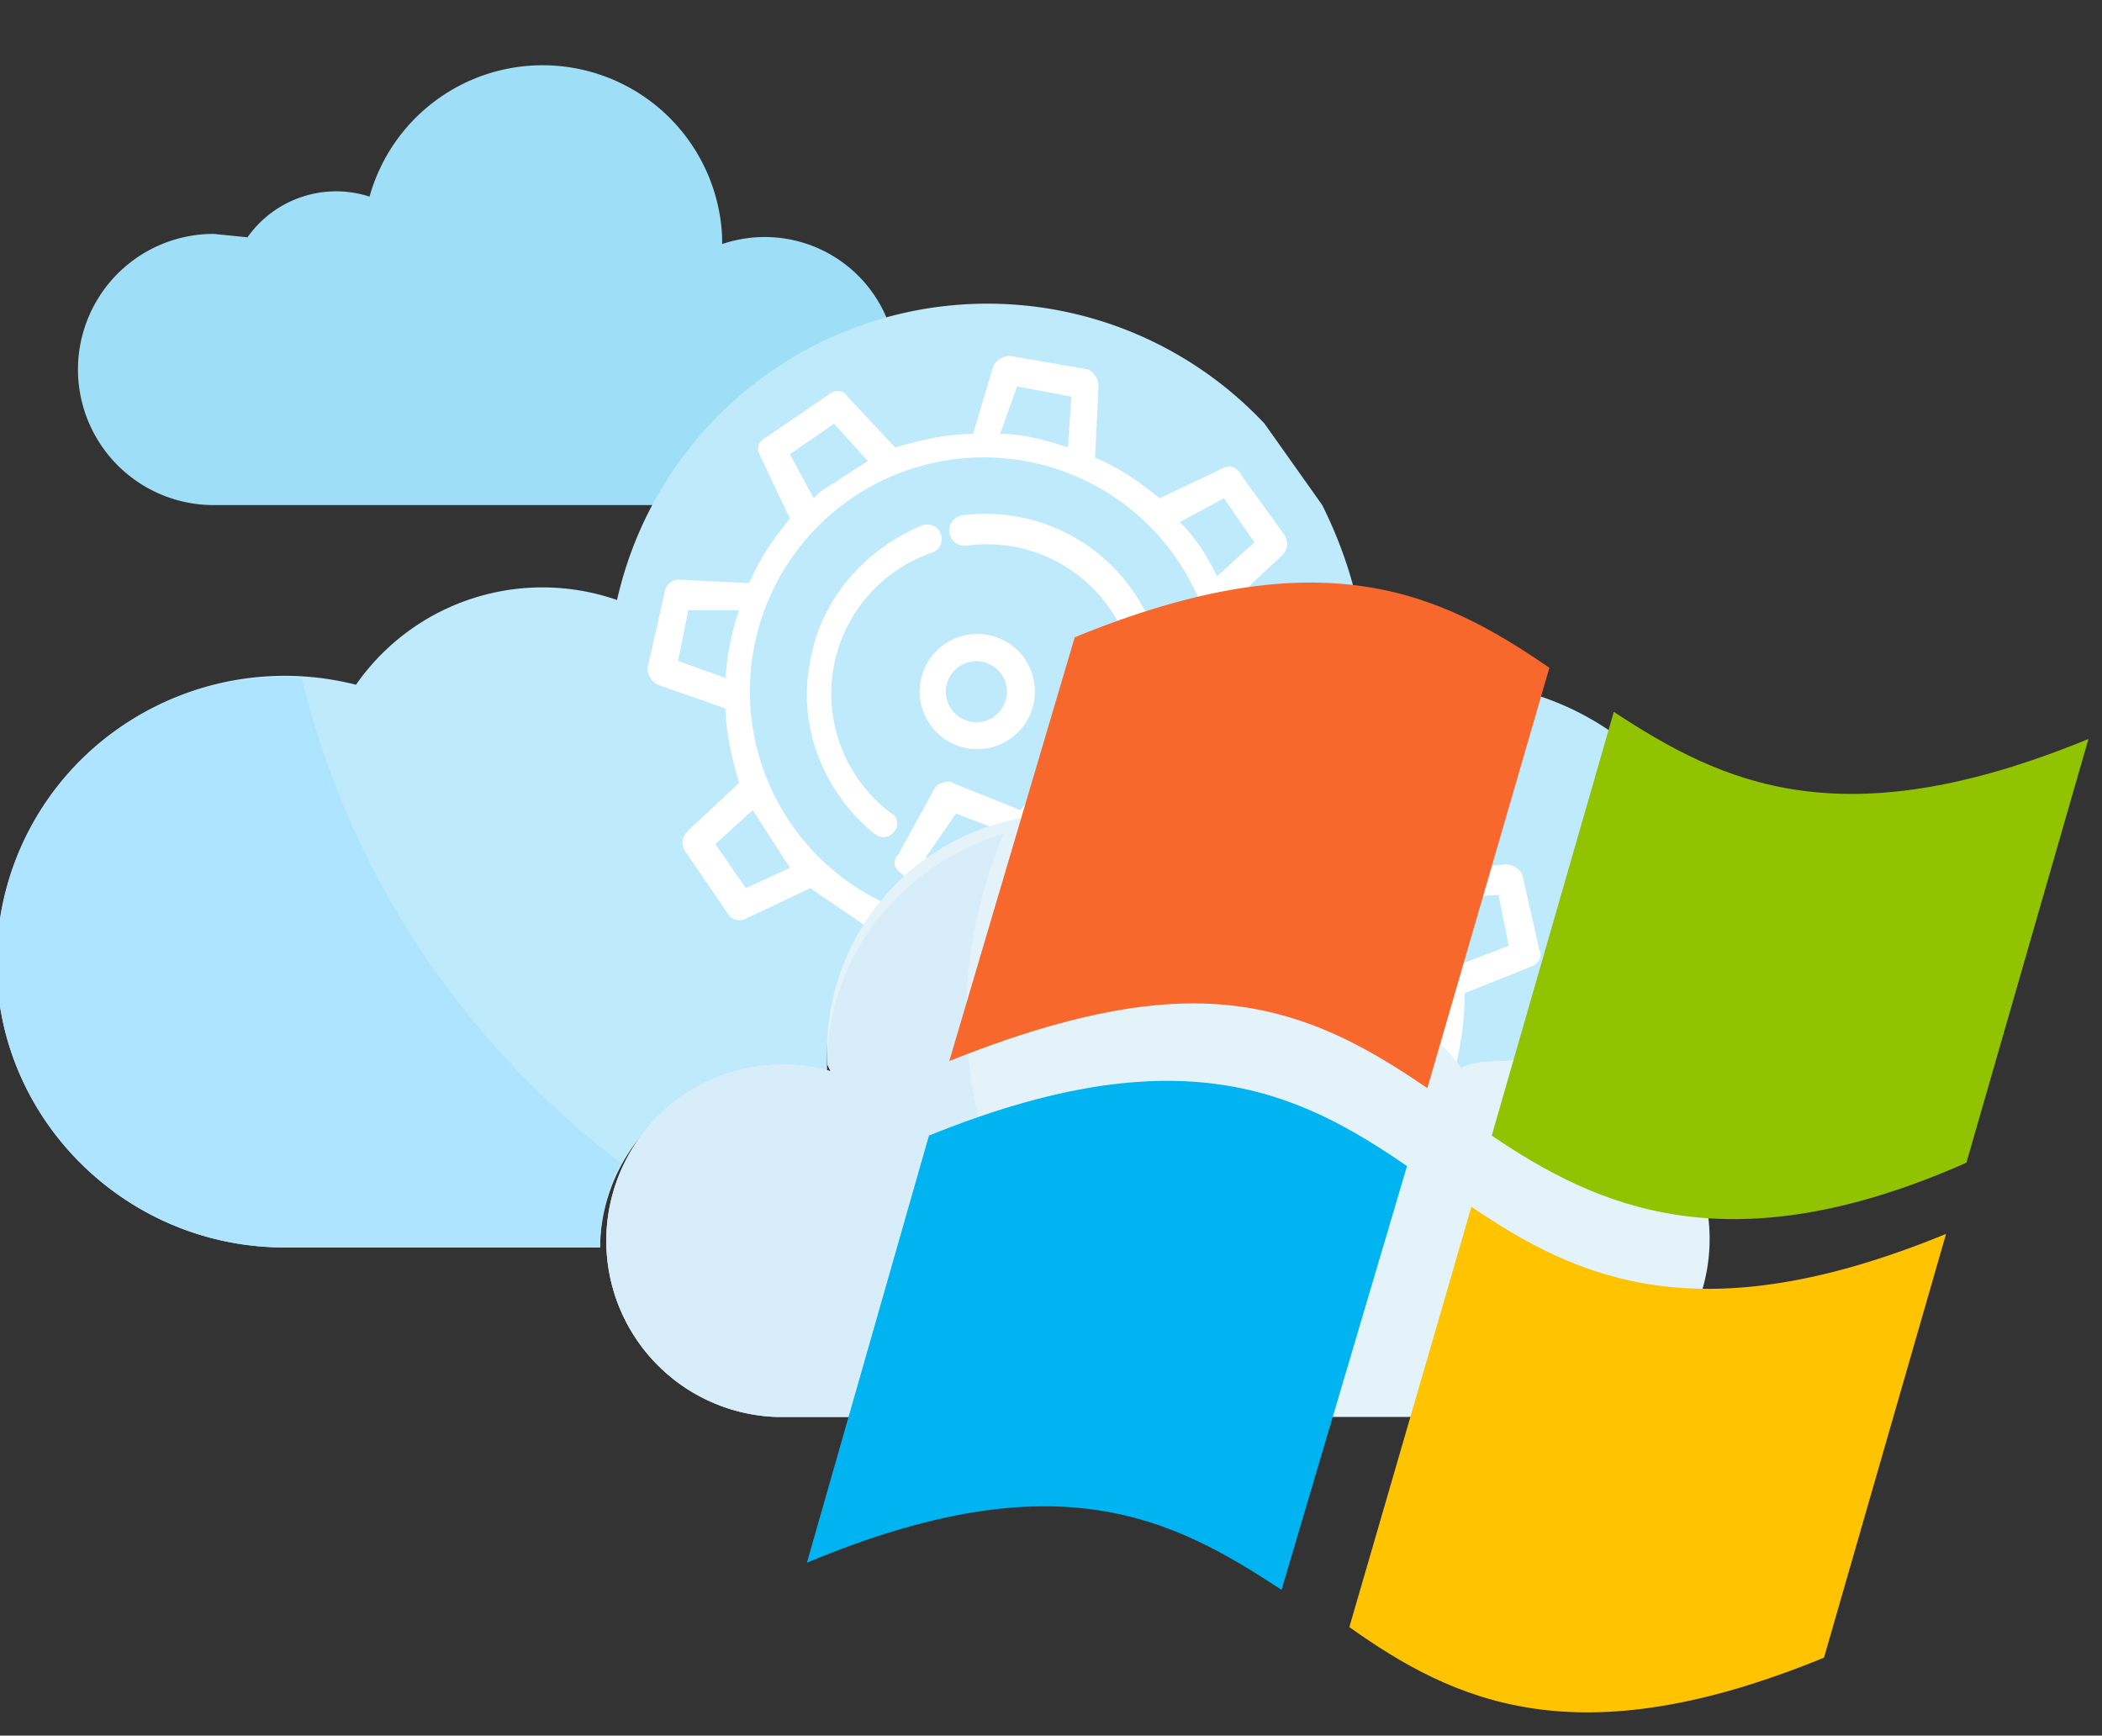 <svg version="1" xmlns="http://www.w3.org/2000/svg" width="620" height="512"><rect width="100%" height="100%" fill="#333333" stroke="none"/><path fill="#9FDEF7" d="M155 149h39c14-26 38-46 68-54a39 39 0 0 0-49-23v-2a53 53 0 0 0-104-12 32 32 0 0 0-36 12l-10-1a40 40 0 0 0 0 80h63"/><path fill="#BEEAFC" d="M373 125a112 112 0 0 0-191 52 67 67 0 0 0-77 25A85 85 0 0 0-1 284c0 46 38 84 85 84h93a52 52 0 0 1 68-49l-1-3a70 70 0 0 1 139-15 42 42 0 0 1 48 16 53 53 0 0 1 59 24c13-15 21-35 21-56a83 83 0 0 0-108-80v-4c0-18-5-36-13-52"/><path fill="#AEE4FF" d="M89 200a84 84 0 0 0-90 84c0 46 38 84 85 84h93c0-9 2-17 6-25-46-35-80-85-94-143z"/><path fill="#FFF" d="M341 188a53 53 0 0 0-57-36 4 4 0 1 0 1 9 44 44 0 0 1 48 30 4 4 0 1 0 8-3zM263 240a44 44 0 0 1 12-77 4 4 0 0 0-3-8c-17 7-30 22-33 40-4 19 4 39 19 51a4 4 0 0 0 6-1c1-1 1-4-1-5z"/><path fill="#FFF" d="M294 188a17 17 0 1 0-6 33 17 17 0 0 0 6-33zm-5 25a9 9 0 1 1 3-17 9 9 0 0 1-3 17z"/><path fill="#FFF" d="M379 205l-12-5c0-7-1-15-4-22l15-14c2-2 2-4 1-6l-13-18c-1-2-3-3-5-2l-19 9c-6-5-12-9-19-12l1-21c0-2-1-4-3-5l-23-4c-2 0-4 1-5 3l-6 20c-8 0-16 2-23 4l-14-15c-1-2-4-2-5-1l-19 13c-2 1-3 3-2 5l9 19c-5 6-9 12-12 19l-21-1c-2 0-4 2-4 4l-5 22c0 2 1 4 3 5l20 7c0 7 2 15 4 22l-15 14c-2 2-2 4-1 6l13 19a4 4 0 0 0 5 1l19-9 19 13v16a4 4 0 0 0 8 1v-14l7 1a4 4 0 0 0 1-8 69 69 0 1 1 85-62 4 4 0 0 0 8 1v-1l10 3a4 4 0 0 0 2-7zm-165-5l-14-5 3-15h15a77 77 0 0 0-4 20zm19 56l-13 6-9-13 11-10 11 17zm9-111l-2 2-7-13 13-9 10 11-14 9zm53-17l5-14 16 3-1 15c-6-2-13-4-20-4zm53 26l13-7 9 13-11 10c-3-6-6-11-11-16z"/><path fill="#FFF" d="M404 274a4 4 0 0 0-7 3c5 13 4 27-4 39a45 45 0 1 1-2-49 4 4 0 1 0 7-5c-4-6-9-10-16-14a53 53 0 1 0 22 26z"/><path fill="#FFF" d="M364 279a17 17 0 0 0-23 6 17 17 0 0 0 6 23 17 17 0 0 0 23-6c4-8 2-18-6-23zm-1 19a9 9 0 1 1-15-9 9 9 0 0 1 15 9z"/><path fill="#FFF" d="M445 329l-16-13c2-8 3-15 3-23l20-8c2-1 3-3 2-5l-5-22c-1-2-3-3-5-3l-21 2c-3-7-8-13-13-18l8-20c1-2 0-4-2-5l-19-12c-2-1-5 0-6 1l-13 17c-7-3-15-4-23-4l-8-19c0-2-3-3-5-3l-22 6c-2 0-3 2-3 4l2 21c-7 4-13 8-18 14l-20-8c-1-1-4 0-5 1l-11 20c-2 2-1 4 0 5l17 14c-3 7-4 15-4 22l-19 8c-2 1-3 3-3 5l6 22a4 4 0 0 0 4 3l21-2 3 5a4 4 0 1 0 7-5 69 69 0 0 1 94-95 69 69 0 1 1-88 104 4 4 0 0 0-6 5l4 5-8 19c-1 2 0 4 2 5l19 12a4 4 0 0 0 5-1l14-16a76 76 0 0 0 22 3l8 20a4 4 0 0 0 5 2l22-5c2-1 4-3 4-5l-3-21c7-3 13-8 19-13l19 8h1c2 0 3 0 4-2l12-20c1-1 1-4-1-5zm-161-8l-15 2-4-16 14-5c1 7 2 13 5 19zm5-67l-4 8-12-9 9-13 13 5-6 9zm48-35c-4 0-7 1-10 3l-1-15 15-4 6 14-10 2zm66 14a77 77 0 0 0-17-10l9-12 14 8-6 14zm-88 142l-13-8 5-14a78 78 0 0 0 18 11l-10 11zm55 8l-6-13 19-5 2 14-15 4zm57-118l15-1 3 15-13 5-5-19zm2 82l-13-6a77 77 0 0 0 10-17l11 9-8 14z"/><path fill="#E4F2F9" d="M444 313c-4 0-9 0-13 2a42 42 0 0 0-48-16 70 70 0 0 0-139 15l1 2a52 52 0 1 0-16 102h215a53 53 0 1 0 0-105z"/><path fill="#D7EDF9" d="M285 299c0-18 4-36 11-53-30 9-52 36-52 68l1 2a52 52 0 1 0-16 102h133c-46-20-77-66-77-119z"/><path fill="#91C300" d="M616 218c-73 30-108 13-140-8l-36 125c31 21 70 39 140 8l36-125z"/><path fill="#00B4F1" d="M378 469c-32-21-66-39-140-8l36-126c74-30 109-13 141 9l-37 125z"/><path fill="#F8682C" d="M421 321c-19-13-40-25-69-25-19 0-42 5-72 17l37-125c73-30 108-13 140 9l-36 124z"/><path fill="#FFC300" d="M434 356c31 21 67 38 140 8l-36 125c-73 30-109 13-140-9l36-124z"/></svg>